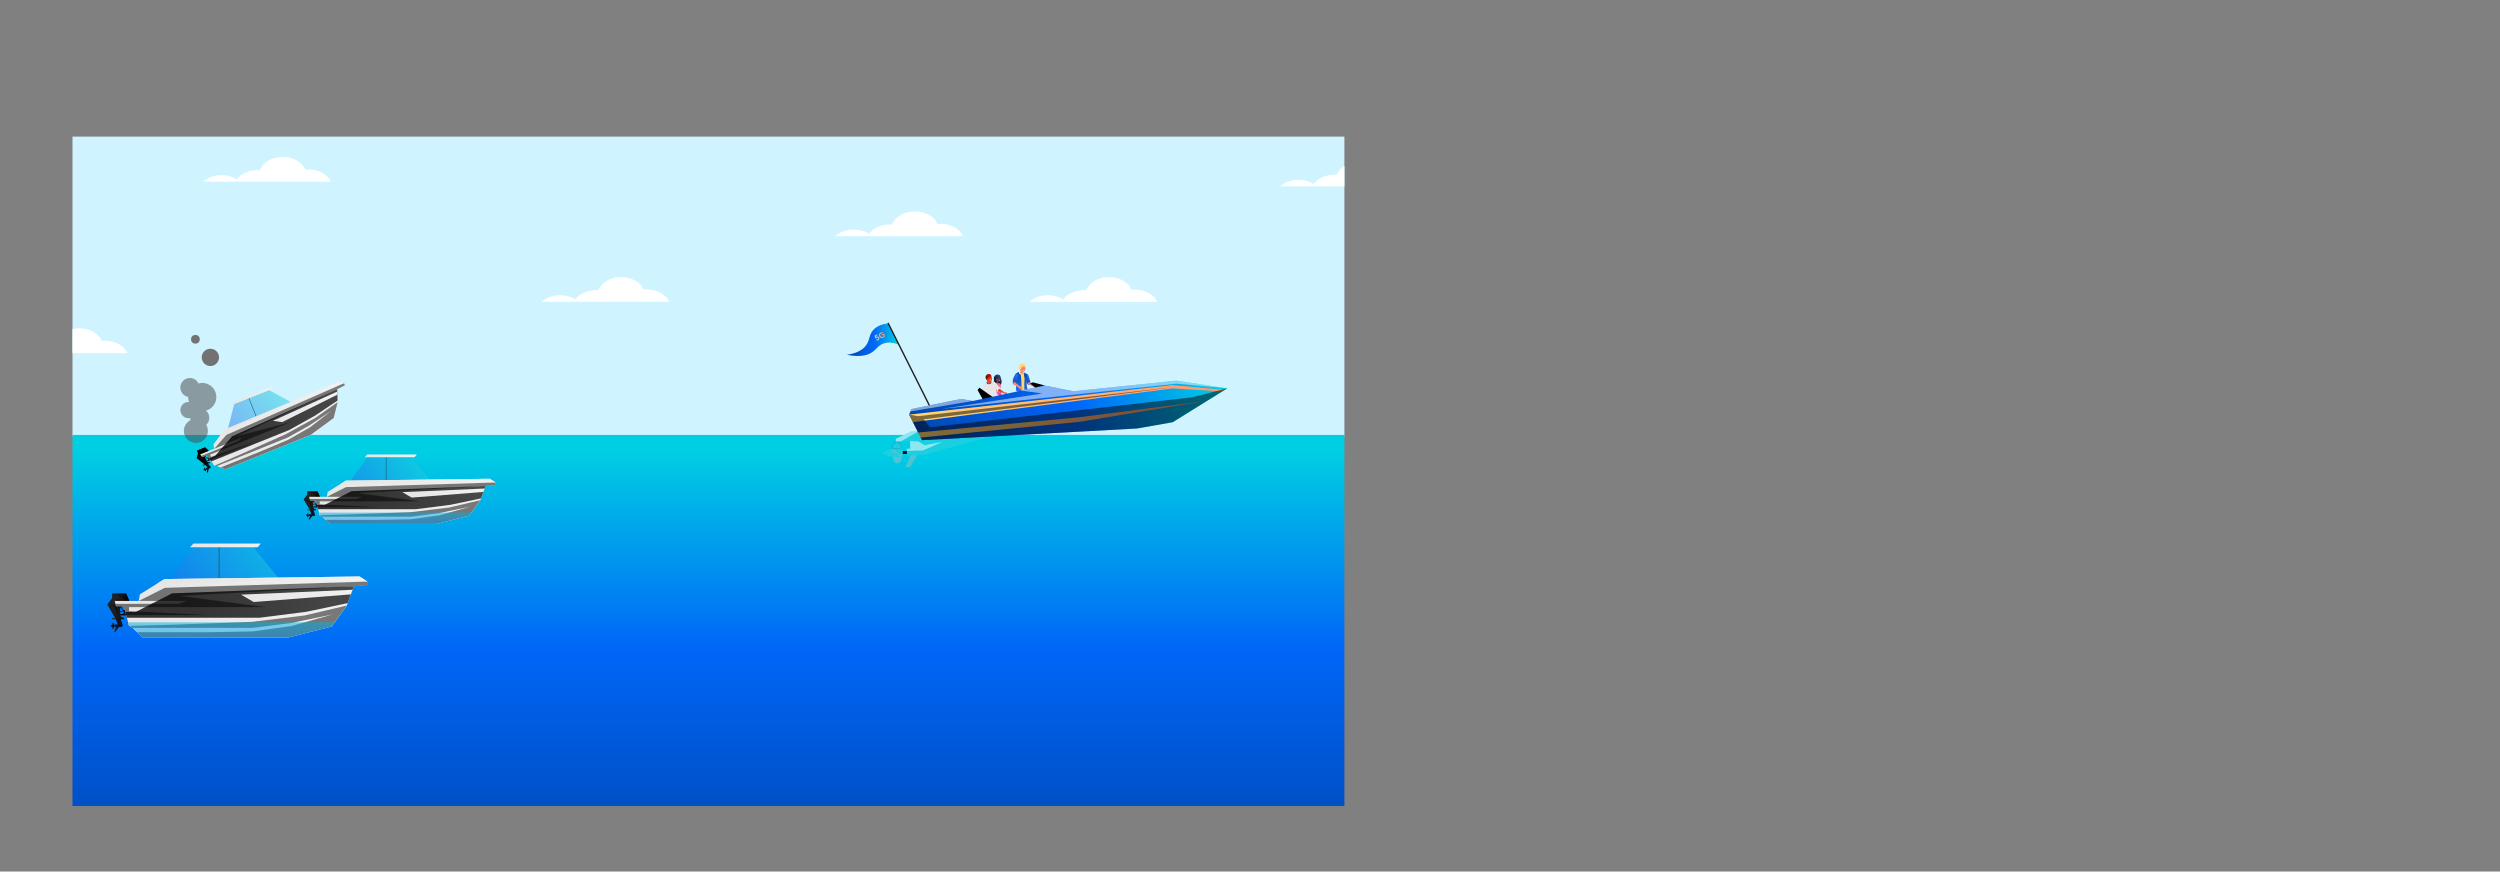<svg xmlns="http://www.w3.org/2000/svg" xmlns:xlink="http://www.w3.org/1999/xlink" viewBox="0 0 3545.89 1236.19"><rect x="0" y="0" width="3545.89" height="1236.19" fill="#808080" stroke="none"/><defs><style>.cls-1,.cls-83{fill:none;}.cls-2,.cls-4,.cls-5{isolation:isolate;}.cls-3{clip-path:url(#clip-path);}.cls-4{fill:#cff4ff;}.cls-5{fill:url(#New_Gradient_Swatch_copy_2);}.cls-6,.cls-87{fill:#fff;}.cls-7{fill:url(#linear-gradient);}.cls-8{fill:#65d0a7;}.cls-9{fill:url(#linear-gradient-2);}.cls-10{fill:#bc43d3;}.cls-11{fill:#ff638d;}.cls-12{fill:url(#linear-gradient-3);}.cls-13{fill:url(#linear-gradient-4);}.cls-14{fill:url(#linear-gradient-5);}.cls-15{fill:url(#linear-gradient-6);}.cls-16{fill:url(#linear-gradient-7);}.cls-17{fill:url(#linear-gradient-8);}.cls-18{fill:url(#linear-gradient-9);}.cls-19{fill:#f9f6f2;}.cls-20{fill:url(#linear-gradient-10);}.cls-21{fill:url(#linear-gradient-11);}.cls-22{fill:url(#linear-gradient-12);}.cls-23{fill:#f2f2f2;}.cls-24{fill:url(#linear-gradient-13);}.cls-25{fill:url(#linear-gradient-14);}.cls-26{fill:#e6e6e6;}.cls-27{fill:#231f20;}.cls-28{fill:#4d4d4d;}.cls-29{fill:url(#linear-gradient-15);}.cls-30{fill:url(#linear-gradient-16);}.cls-31{fill:url(#linear-gradient-17);}.cls-32{fill:#40291b;}.cls-33{fill:url(#linear-gradient-18);}.cls-34{fill:url(#linear-gradient-19);}.cls-35{fill:url(#linear-gradient-20);}.cls-36{fill:url(#linear-gradient-21);}.cls-37{fill:url(#linear-gradient-22);}.cls-38{fill:url(#linear-gradient-23);}.cls-39{fill:url(#linear-gradient-24);}.cls-40{fill:url(#linear-gradient-25);}.cls-41{fill:url(#linear-gradient-26);}.cls-42{fill:url(#linear-gradient-27);}.cls-43{fill:url(#linear-gradient-28);}.cls-44{fill:url(#linear-gradient-29);}.cls-45{fill:url(#linear-gradient-30);}.cls-46{fill:url(#linear-gradient-31);}.cls-47{fill:url(#linear-gradient-32);}.cls-48{fill:url(#linear-gradient-33);}.cls-49{fill:url(#linear-gradient-34);}.cls-50{fill:url(#linear-gradient-35);}.cls-51{fill:url(#linear-gradient-36);}.cls-52{fill:url(#linear-gradient-37);}.cls-53{fill:#1a1a1a;}.cls-54{fill:#1bcfe1;}.cls-55{fill:#ffd871;}.cls-56{fill:url(#linear-gradient-38);}.cls-57{fill:url(#linear-gradient-39);}.cls-58{fill:url(#linear-gradient-40);}.cls-59{fill:url(#linear-gradient-41);}.cls-60{fill:url(#linear-gradient-42);}.cls-61{fill:#283259;}.cls-62{fill:#f5f1e8;}.cls-63{fill:url(#linear-gradient-43);}.cls-64{fill:url(#linear-gradient-44);}.cls-65{fill:url(#linear-gradient-45);}.cls-66{fill:url(#linear-gradient-46);}.cls-67{fill:url(#linear-gradient-47);}.cls-68{fill:url(#linear-gradient-48);}.cls-69{fill:url(#linear-gradient-49);}.cls-70{fill:url(#linear-gradient-50);}.cls-71{fill:url(#linear-gradient-51);}.cls-72{fill:url(#linear-gradient-52);}.cls-73{fill:url(#linear-gradient-53);}.cls-74{fill:url(#linear-gradient-54);}.cls-75{fill:url(#linear-gradient-55);}.cls-76{fill:url(#linear-gradient-56);}.cls-77{fill:url(#linear-gradient-57);}.cls-78{fill:url(#linear-gradient-58);}.cls-79{fill:url(#linear-gradient-59);}.cls-80{fill:url(#linear-gradient-60);}.cls-81{fill:url(#linear-gradient-61);}.cls-82{fill:url(#New_Gradient_Swatch_copy_2-2);}.cls-83{stroke:#231f20;stroke-linecap:round;stroke-miterlimit:10;stroke-width:2px;}.cls-84{fill:#50c3d5;}.cls-85{fill:#111024;}.cls-86{fill:#2b2551;}.cls-109,.cls-111,.cls-125,.cls-128,.cls-87,.cls-91,.cls-94{opacity:0.5;}.cls-102,.cls-87,.cls-91{mix-blend-mode:overlay;}.cls-88{fill:url(#New_Gradient_Swatch_copy_2-3);}.cls-89{fill:url(#New_Gradient_Swatch);}.cls-90{fill:url(#New_Gradient_Swatch-2);}.cls-92{fill:url(#New_Gradient_Swatch-3);}.cls-93{fill:url(#New_Gradient_Swatch-4);}.cls-94{fill:url(#New_Gradient_Swatch_copy_3);}.cls-95{fill:url(#linear-gradient-62);}.cls-96{fill:url(#linear-gradient-63);}.cls-97{fill:url(#linear-gradient-65);}.cls-98{fill:url(#linear-gradient-66);}.cls-99{fill:url(#linear-gradient-67);}.cls-100{fill:url(#linear-gradient-68);}.cls-101{fill:url(#linear-gradient-69);}.cls-102{opacity:0.3;}.cls-103{fill:url(#linear-gradient-70);}.cls-104{fill:url(#linear-gradient-71);}.cls-105{fill:url(#New_Gradient_Swatch_copy_8);}.cls-106{fill:url(#linear-gradient-72);}.cls-107{fill:url(#linear-gradient-73);}.cls-108{clip-path:url(#clip-path-2);}.cls-109{fill:url(#New_Gradient_Swatch_copy_2-4);}.cls-110{fill:url(#linear-gradient-74);}.cls-111{fill:url(#New_Gradient_Swatch_copy_3-2);}.cls-112{fill:url(#linear-gradient-75);}.cls-113{fill:url(#linear-gradient-76);}.cls-114{fill:url(#linear-gradient-78);}.cls-115{fill:url(#linear-gradient-79);}.cls-116{fill:url(#linear-gradient-80);}.cls-117{fill:url(#linear-gradient-81);}.cls-118{fill:url(#linear-gradient-82);}.cls-119{fill:url(#linear-gradient-83);}.cls-120{fill:url(#linear-gradient-84);}.cls-121{fill:url(#New_Gradient_Swatch_copy_8-2);}.cls-122{fill:url(#linear-gradient-85);}.cls-123{fill:url(#linear-gradient-86);}.cls-124{clip-path:url(#clip-path-3);}.cls-125{fill:url(#New_Gradient_Swatch_copy_2-5);}.cls-126{fill:url(#linear-gradient-87);}.cls-127{fill:#727272;mix-blend-mode:screen;}.cls-128{fill:url(#New_Gradient_Swatch_copy_3-3);}.cls-129{fill:url(#linear-gradient-88);}.cls-130{fill:url(#linear-gradient-89);}.cls-131{fill:url(#linear-gradient-91);}.cls-132{fill:url(#linear-gradient-92);}.cls-133{fill:url(#linear-gradient-93);}.cls-134{fill:url(#linear-gradient-94);}.cls-135{fill:url(#linear-gradient-95);}.cls-136{fill:url(#linear-gradient-96);}.cls-137{fill:url(#linear-gradient-97);}.cls-138{fill:url(#New_Gradient_Swatch_copy_8-3);}.cls-139{fill:url(#linear-gradient-98);}.cls-140{fill:url(#linear-gradient-99);}.cls-141{fill:url(#linear-gradient-100);}.cls-142{fill:#494949;opacity:0.52;}</style><clipPath id="clip-path" transform="translate(102.82 193.72)"><rect class="cls-1" width="1804.01" height="949.44"/></clipPath><linearGradient id="New_Gradient_Swatch_copy_2" x1="1671.94" y1="2666.47" x2="1671.94" y2="2062.57" gradientTransform="translate(102.82 -1430.28)" gradientUnits="userSpaceOnUse"><stop offset="0" stop-color="#0047b1"/><stop offset="0.52" stop-color="#0066f8"/><stop offset="0.99" stop-color="#00cfe3"/></linearGradient><linearGradient id="linear-gradient" x1="1324.83" y1="394.9" x2="1327.7" y2="394.9" gradientUnits="userSpaceOnUse"><stop offset="0" stop-color="#811708"/><stop offset="1" stop-color="#9e3824"/></linearGradient><linearGradient id="linear-gradient-2" x1="15341.22" y1="-729.91" x2="15343.74" y2="-735.88" gradientTransform="translate(8728.14 -13085.63) rotate(121.57)" xlink:href="#linear-gradient"/><linearGradient id="linear-gradient-3" x1="1311.39" y1="350.99" x2="1320.13" y2="336.92" gradientUnits="userSpaceOnUse"><stop offset="0"/><stop offset="1" stop-color="#256cee"/></linearGradient><linearGradient id="linear-gradient-4" x1="1311.35" y1="346.27" x2="1310.65" y2="348.44" xlink:href="#linear-gradient"/><linearGradient id="linear-gradient-5" x1="1312.57" y1="338.46" x2="1312.18" y2="346.07" xlink:href="#linear-gradient"/><linearGradient id="linear-gradient-6" x1="1318.41" y1="375" x2="1304.06" y2="348.93" gradientUnits="userSpaceOnUse"><stop offset="0" stop-color="#ff638d"/><stop offset="1" stop-color="#bc43d3"/></linearGradient><linearGradient id="linear-gradient-7" x1="4688.91" y1="3680.22" x2="4704.29" y2="3696.71" gradientTransform="translate(-92.01 -5441) rotate(38.24)" xlink:href="#linear-gradient-6"/><linearGradient id="linear-gradient-8" x1="1306.7" y1="348.07" x2="1315.44" y2="334" xlink:href="#linear-gradient-3"/><linearGradient id="linear-gradient-9" x1="4688.67" y1="3680.45" x2="4704.04" y2="3696.94" gradientTransform="translate(-92.01 -5441) rotate(38.24)" xlink:href="#linear-gradient-6"/><linearGradient id="linear-gradient-10" x1="15342.06" y1="-729.46" x2="15344.59" y2="-735.43" gradientTransform="translate(8728.14 -13085.63) rotate(121.57)" xlink:href="#linear-gradient"/><linearGradient id="linear-gradient-11" x1="15341.36" y1="-729.71" x2="15343.89" y2="-735.68" gradientTransform="translate(8728.14 -13085.63) rotate(121.57)" xlink:href="#linear-gradient"/><linearGradient id="linear-gradient-12" x1="1315.51" y1="338.6" x2="1315.12" y2="346.1" xlink:href="#linear-gradient"/><linearGradient id="linear-gradient-13" x1="820.13" y1="-861.07" x2="820.54" y2="-876.56" gradientTransform="matrix(0.98, -0.19, 0.19, 0.98, 777.05, 1609.86)" gradientUnits="userSpaceOnUse"><stop offset="0" stop-color="#ff8864"/><stop offset="1" stop-color="#cf0900"/></linearGradient><linearGradient id="linear-gradient-14" x1="2482.62" y1="1077.96" x2="2480.57" y2="1068.62" gradientTransform="translate(-936.49 -742.81) rotate(6.36)" xlink:href="#linear-gradient-13"/><linearGradient id="linear-gradient-15" x1="14263.29" y1="170.9" x2="14254.57" y2="191.76" gradientTransform="translate(2416.08 -13855.87) rotate(93.69)" xlink:href="#linear-gradient-13"/><linearGradient id="linear-gradient-16" x1="815.54" y1="-927.14" x2="816.85" y2="-935.51" gradientTransform="matrix(0.98, -0.19, 0.19, 0.98, 674.24, 1416.14)" xlink:href="#linear-gradient-13"/><linearGradient id="linear-gradient-17" x1="-1104.82" y1="-930.63" x2="-1106.65" y2="-942.56" gradientTransform="matrix(0.98, -0.19, 0.19, 0.98, 2563.1, 1052.86)" xlink:href="#linear-gradient-13"/><linearGradient id="linear-gradient-18" x1="-1110.3" y1="-933.31" x2="-1103.52" y2="-943.03" gradientTransform="matrix(0.98, -0.19, 0.19, 0.98, 2563.1, 1052.86)" gradientUnits="userSpaceOnUse"><stop offset="0"/><stop offset="1" stop-color="#cf0900"/></linearGradient><linearGradient id="linear-gradient-19" x1="14262.04" y1="170.38" x2="14253.32" y2="191.24" gradientTransform="translate(2416.08 -13855.87) rotate(93.69)" xlink:href="#linear-gradient-13"/><linearGradient id="linear-gradient-20" x1="14264.82" y1="171.54" x2="14256.1" y2="192.4" gradientTransform="translate(2416.08 -13855.87) rotate(93.69)" xlink:href="#linear-gradient-13"/><linearGradient id="linear-gradient-21" x1="14262.71" y1="170.66" x2="14253.98" y2="191.51" gradientTransform="translate(2416.08 -13855.87) rotate(93.69)" xlink:href="#linear-gradient-13"/><linearGradient id="linear-gradient-22" x1="14263.48" y1="170.98" x2="14254.75" y2="191.84" gradientTransform="translate(2416.08 -13855.87) rotate(93.69)" xlink:href="#linear-gradient-13"/><linearGradient id="linear-gradient-23" x1="14264.1" y1="171.24" x2="14255.38" y2="192.1" gradientTransform="translate(2416.08 -13855.87) rotate(93.69)" xlink:href="#linear-gradient-13"/><linearGradient id="linear-gradient-24" x1="14263.5" y1="170.99" x2="14254.77" y2="191.85" gradientTransform="translate(2416.08 -13855.87) rotate(93.69)" xlink:href="#linear-gradient-13"/><linearGradient id="linear-gradient-25" x1="14263.45" y1="170.97" x2="14254.72" y2="191.82" gradientTransform="translate(2518.9 -13662.15) rotate(93.69)" xlink:href="#linear-gradient-13"/><linearGradient id="linear-gradient-26" x1="16377.72" y1="-4195.26" x2="16368.99" y2="-4174.41" gradientTransform="translate(7821.84 -15219.15) rotate(127.05)" xlink:href="#linear-gradient-13"/><linearGradient id="linear-gradient-27" x1="16376.47" y1="-4195.79" x2="16367.75" y2="-4174.93" gradientTransform="translate(7821.84 -15219.15) rotate(127.05)" xlink:href="#linear-gradient-13"/><linearGradient id="linear-gradient-28" x1="16379.25" y1="-4194.62" x2="16370.52" y2="-4173.77" gradientTransform="translate(7821.84 -15219.15) rotate(127.05)" xlink:href="#linear-gradient-13"/><linearGradient id="linear-gradient-29" x1="16377.13" y1="-4195.51" x2="16368.41" y2="-4174.65" gradientTransform="translate(7821.84 -15219.15) rotate(127.05)" xlink:href="#linear-gradient-13"/><linearGradient id="linear-gradient-30" x1="16377.91" y1="-4195.19" x2="16369.18" y2="-4174.33" gradientTransform="translate(7821.84 -15219.15) rotate(127.05)" xlink:href="#linear-gradient-13"/><linearGradient id="linear-gradient-31" x1="16378.53" y1="-4194.93" x2="16369.8" y2="-4174.07" gradientTransform="translate(7821.84 -15219.15) rotate(127.05)" xlink:href="#linear-gradient-13"/><linearGradient id="linear-gradient-32" x1="16377.93" y1="-4195.18" x2="16369.2" y2="-4174.32" gradientTransform="translate(7821.84 -15219.15) rotate(127.05)" xlink:href="#linear-gradient-13"/><linearGradient id="linear-gradient-33" x1="16377.88" y1="-4195.2" x2="16369.15" y2="-4174.34" gradientTransform="translate(7924.65 -15025.43) rotate(127.05)" xlink:href="#linear-gradient-13"/><linearGradient id="linear-gradient-34" x1="-1108.09" y1="-930.13" x2="-1109.92" y2="-942.05" gradientTransform="matrix(0.98, -0.19, 0.19, 0.98, 2665.91, 1246.58)" xlink:href="#linear-gradient-13"/><linearGradient id="linear-gradient-35" x1="-1106.78" y1="-935.46" x2="-1102.6" y2="-935.27" gradientTransform="matrix(0.98, -0.19, 0.19, 0.98, 2563.1, 1052.86)" xlink:href="#linear-gradient-13"/><linearGradient id="linear-gradient-36" x1="1453.05" y1="596.49" x2="1453.45" y2="581.51" gradientUnits="userSpaceOnUse"><stop offset="0" stop-color="#f59073"/><stop offset="1" stop-color="#ef638b"/></linearGradient><linearGradient id="linear-gradient-37" x1="3363.91" y1="2127.94" x2="3361.93" y2="2118.9" gradientTransform="translate(-1135.55 -2440.23) rotate(17.25)" xlink:href="#linear-gradient-36"/><linearGradient id="linear-gradient-38" x1="2568.14" y1="354.36" x2="2568.64" y2="337.22" gradientTransform="matrix(-1, 0, 0, 1, 3923.09, 0)" gradientUnits="userSpaceOnUse"><stop offset="0.01" stop-color="#0b4baa"/><stop offset="1" stop-color="#246cec"/></linearGradient><linearGradient id="linear-gradient-39" x1="13519.95" y1="1116.48" x2="13506.98" y2="1142.37" gradientTransform="translate(2034.99 -13193.14) rotate(88.08)" xlink:href="#linear-gradient-36"/><linearGradient id="linear-gradient-40" x1="2571.6" y1="335.04" x2="2570.21" y2="359.44" xlink:href="#linear-gradient-38"/><linearGradient id="linear-gradient-41" x1="2582.52" y1="335.67" x2="2581.12" y2="360.28" xlink:href="#linear-gradient-38"/><linearGradient id="linear-gradient-42" x1="2585.06" y1="354.85" x2="2585.56" y2="337.72" xlink:href="#linear-gradient-38"/><linearGradient id="linear-gradient-43" x1="1484.66" y1="1042.45" x2="1519.13" y2="1042.45" gradientTransform="matrix(-0.75, -0.67, -0.67, 0.75, 3151.4, 571.96)" xlink:href="#linear-gradient-36"/><linearGradient id="linear-gradient-44" x1="3454.94" y1="248.79" x2="3454.39" y2="241.88" gradientTransform="matrix(-0.99, 0.13, 0.13, 0.99, 4739.19, -362.15)" xlink:href="#linear-gradient-36"/><linearGradient id="linear-gradient-45" x1="-3433.45" y1="245.44" x2="-3428.82" y2="225.25" gradientTransform="translate(4719.34 -359.52) rotate(-7.53)" xlink:href="#linear-gradient-36"/><linearGradient id="linear-gradient-46" x1="3451.58" y1="241.46" x2="3450.5" y2="241.99" gradientTransform="matrix(-0.99, 0.13, 0.13, 0.99, 4739.19, -362.15)" xlink:href="#linear-gradient-36"/><linearGradient id="linear-gradient-47" x1="-3436.69" y1="244.65" x2="-3432.06" y2="224.46" gradientTransform="translate(4822.16 -165.8) rotate(-7.53)" xlink:href="#linear-gradient-36"/><linearGradient id="linear-gradient-48" x1="1484.66" y1="1039.98" x2="1519.13" y2="1039.98" gradientTransform="matrix(-0.75, -0.67, -0.67, 0.75, 3151.4, 571.96)" xlink:href="#linear-gradient-36"/><linearGradient id="linear-gradient-49" x1="1484.66" y1="1042.64" x2="1519.13" y2="1042.64" gradientTransform="matrix(-0.75, -0.67, -0.67, 0.75, 3151.4, 571.96)" xlink:href="#linear-gradient-36"/><linearGradient id="linear-gradient-50" x1="1484.66" y1="1040.15" x2="1519.13" y2="1040.15" gradientTransform="matrix(-0.75, -0.67, -0.67, 0.75, 3151.4, 571.96)" xlink:href="#linear-gradient-36"/><linearGradient id="linear-gradient-51" x1="1484.66" y1="1040.94" x2="1519.13" y2="1040.94" gradientTransform="matrix(-0.75, -0.67, -0.67, 0.75, 3151.4, 571.96)" xlink:href="#linear-gradient-36"/><linearGradient id="linear-gradient-52" x1="1484.66" y1="1041.76" x2="1519.13" y2="1041.76" gradientTransform="matrix(-0.75, -0.67, -0.67, 0.75, 3151.4, 571.96)" xlink:href="#linear-gradient-36"/><linearGradient id="linear-gradient-53" x1="1484.66" y1="1041.55" x2="1519.13" y2="1041.55" gradientTransform="matrix(-0.75, -0.67, -0.67, 0.75, 3151.4, 571.96)" xlink:href="#linear-gradient-36"/><linearGradient id="linear-gradient-54" x1="1484.66" y1="1041.59" x2="1519.13" y2="1041.59" gradientTransform="matrix(-0.75, -0.67, -0.67, 0.75, 3254.22, 765.68)" xlink:href="#linear-gradient-36"/><linearGradient id="linear-gradient-55" x1="13519.3" y1="1116.15" x2="13506.33" y2="1142.04" gradientTransform="translate(2034.99 -13193.14) rotate(88.08)" xlink:href="#linear-gradient-36"/><linearGradient id="linear-gradient-56" x1="13521.96" y1="1117.49" x2="13508.99" y2="1143.37" gradientTransform="translate(2034.99 -13193.14) rotate(88.08)" xlink:href="#linear-gradient-36"/><linearGradient id="linear-gradient-57" x1="13520.09" y1="1116.55" x2="13507.12" y2="1142.44" gradientTransform="translate(2034.99 -13193.14) rotate(88.08)" xlink:href="#linear-gradient-36"/><linearGradient id="linear-gradient-58" x1="13520.81" y1="1116.91" x2="13507.84" y2="1142.8" gradientTransform="translate(2034.99 -13193.14) rotate(88.08)" xlink:href="#linear-gradient-36"/><linearGradient id="linear-gradient-59" x1="13521.34" y1="1117.17" x2="13508.37" y2="1143.06" gradientTransform="translate(2034.99 -13193.14) rotate(88.08)" xlink:href="#linear-gradient-36"/><linearGradient id="linear-gradient-60" x1="13520.62" y1="1116.81" x2="13507.65" y2="1142.7" gradientTransform="translate(2034.99 -13193.14) rotate(88.08)" xlink:href="#linear-gradient-36"/><linearGradient id="linear-gradient-61" x1="13520.56" y1="1116.78" x2="13507.59" y2="1142.67" gradientTransform="translate(2137.81 -12999.41) rotate(88.08)" xlink:href="#linear-gradient-36"/><linearGradient id="New_Gradient_Swatch_copy_2-2" x1="1003.3" y1="75.81" x2="1077.66" y2="75.81" gradientTransform="translate(92.49 244.67) rotate(-1.78)" xlink:href="#New_Gradient_Swatch_copy_2"/><linearGradient id="New_Gradient_Swatch_copy_2-3" x1="1088.95" y1="183.83" x2="1541.21" y2="183.83" gradientTransform="translate(195.31 438.4) rotate(-1.78)" xlink:href="#New_Gradient_Swatch_copy_2"/><linearGradient id="New_Gradient_Swatch" x1="1088.95" y1="173.89" x2="1537.69" y2="173.89" gradientTransform="translate(195.31 438.4) rotate(-1.78)" gradientUnits="userSpaceOnUse"><stop offset="0" stop-color="#ffd871"/><stop offset="1" stop-color="#ff9271"/></linearGradient><linearGradient id="New_Gradient_Swatch-2" x1="1100.96" y1="196.82" x2="1512.43" y2="196.82" xlink:href="#New_Gradient_Swatch"/><linearGradient id="New_Gradient_Swatch-3" x1="-987.1" y1="-8649.31" x2="-976.68" y2="-8643.45" gradientTransform="translate(9316.46 3271.5) rotate(-63.44)" xlink:href="#New_Gradient_Swatch"/><linearGradient id="New_Gradient_Swatch-4" x1="-986.75" y1="-8647.85" x2="-975.39" y2="-8641.46" gradientTransform="translate(9316.46 3271.5) rotate(-63.44)" xlink:href="#New_Gradient_Swatch"/><linearGradient id="New_Gradient_Swatch_copy_3" x1="282.38" y1="596" x2="123.9" y2="641.96" gradientUnits="userSpaceOnUse"><stop offset="0.01" stop-color="#20cddf"/><stop offset="1" stop-color="#246cec"/></linearGradient><linearGradient id="linear-gradient-62" x1="15536.27" y1="698.59" x2="15543.49" y2="698.59" gradientTransform="matrix(-1, 0, 0, 1, 15704.97, 193.72)" gradientUnits="userSpaceOnUse"><stop offset="0"/><stop offset="1" stop-color="#333"/></linearGradient><linearGradient id="linear-gradient-63" x1="15543.67" y1="690.99" x2="15545.99" y2="690.99" xlink:href="#linear-gradient-62"/><linearGradient id="linear-gradient-65" x1="15543.35" y1="694.04" x2="15548.83" y2="694.04" xlink:href="#linear-gradient-62"/><linearGradient id="linear-gradient-66" x1="15543.67" y1="697.09" x2="15545.99" y2="697.09" xlink:href="#linear-gradient-62"/><linearGradient id="linear-gradient-67" x1="15543.48" y1="694.04" x2="15546.09" y2="694.04" xlink:href="#linear-gradient-62"/><linearGradient id="linear-gradient-68" x1="15521.88" y1="666.36" x2="15552.81" y2="666.36" xlink:href="#linear-gradient-62"/><linearGradient id="linear-gradient-69" x1="15521.88" y1="658.58" x2="15545.73" y2="658.58" gradientTransform="matrix(-1, 0, 0, 1, 15602.15, 0)" xlink:href="#linear-gradient-62"/><linearGradient id="linear-gradient-70" x1="15183.92" y1="667.4" x2="15542.31" y2="667.4" gradientTransform="matrix(-1, 0, 0, 1, 15704.97, 193.72)" gradientUnits="userSpaceOnUse"><stop offset="0" stop-color="#f1f1f1"/><stop offset="1" stop-color="#e5e5e5"/></linearGradient><linearGradient id="linear-gradient-71" x1="15213.05" y1="687.85" x2="15523.33" y2="687.85" xlink:href="#linear-gradient-70"/><linearGradient id="New_Gradient_Swatch_copy_8" x1="15155.21" y1="638.28" x2="15436.66" y2="669.29" gradientTransform="matrix(-1, 0, 0, 1, 15704.97, 193.72)" gradientUnits="userSpaceOnUse"><stop offset="0" stop-color="#4d4d4d"/><stop offset="1" stop-color="#333"/></linearGradient><linearGradient id="linear-gradient-72" x1="15204.94" y1="651.46" x2="15363.11" y2="651.46" xlink:href="#linear-gradient-70"/><linearGradient id="linear-gradient-73" x1="15183.92" y1="629.02" x2="15482.16" y2="629.02" xlink:href="#linear-gradient-70"/><clipPath id="clip-path-2" transform="translate(102.82 193.72)"><polygon class="cls-1" points="328.38 677.53 247.83 685.97 78.82 688.98 80.18 694.06 85.4 696.81 99.71 710.63 305.16 710.63 367.67 694.75 389.1 665.06 328.38 677.53"/></clipPath><linearGradient id="New_Gradient_Swatch_copy_2-4" x1="334.97" y1="832.72" x2="334.97" y2="664.46" gradientTransform="matrix(1, 0, 0, 1, 0, 0)" xlink:href="#New_Gradient_Swatch_copy_2"/><linearGradient id="linear-gradient-74" x1="267.16" y1="579.84" x2="166.69" y2="579.84" gradientTransform="matrix(1, 0, 0, 1, 0, 0)" xlink:href="#linear-gradient-70"/><linearGradient id="New_Gradient_Swatch_copy_3-2" x1="499.77" y1="464.71" x2="382.86" y2="498.62" xlink:href="#New_Gradient_Swatch_copy_3"/><linearGradient id="linear-gradient-75" x1="15262.09" y1="540.39" x2="15267.42" y2="540.39" xlink:href="#linear-gradient-62"/><linearGradient id="linear-gradient-76" x1="15267.55" y1="534.78" x2="15269.27" y2="534.78" xlink:href="#linear-gradient-62"/><linearGradient id="linear-gradient-78" x1="15267.32" y1="537.04" x2="15271.36" y2="537.04" xlink:href="#linear-gradient-62"/><linearGradient id="linear-gradient-79" x1="15267.55" y1="539.29" x2="15269.27" y2="539.29" xlink:href="#linear-gradient-62"/><linearGradient id="linear-gradient-80" x1="15267.42" y1="537.04" x2="15269.34" y2="537.04" xlink:href="#linear-gradient-62"/><linearGradient id="linear-gradient-81" x1="15251.48" y1="516.62" x2="15274.3" y2="516.62" xlink:href="#linear-gradient-62"/><linearGradient id="linear-gradient-82" x1="15251.48" y1="510.88" x2="15269.07" y2="510.88" gradientTransform="matrix(-1, 0, 0, 1, 15602.15, 0)" xlink:href="#linear-gradient-62"/><linearGradient id="linear-gradient-83" x1="15002.16" y1="517.38" x2="15266.55" y2="517.38" xlink:href="#linear-gradient-70"/><linearGradient id="linear-gradient-84" x1="15023.65" y1="532.47" x2="15252.55" y2="532.47" xlink:href="#linear-gradient-70"/><linearGradient id="New_Gradient_Swatch_copy_8-2" x1="14980.98" y1="495.9" x2="15188.61" y2="518.78" xlink:href="#New_Gradient_Swatch_copy_8"/><linearGradient id="linear-gradient-85" x1="15017.67" y1="505.62" x2="15134.35" y2="505.62" xlink:href="#linear-gradient-70"/><linearGradient id="linear-gradient-86" x1="15002.16" y1="489.07" x2="15222.18" y2="489.07" xlink:href="#linear-gradient-70"/><clipPath id="clip-path-3" transform="translate(102.82 193.72)"><polygon class="cls-1" points="533.71 524.85 474.28 531.08 349.61 533.3 350.61 537.05 354.46 539.08 365.01 549.27 516.58 549.27 562.69 537.56 578.5 515.66 533.71 524.85"/></clipPath><linearGradient id="New_Gradient_Swatch_copy_2-5" x1="538.57" y1="639.34" x2="538.57" y2="515.21" gradientTransform="matrix(1, 0, 0, 1, 0, 0)" xlink:href="#New_Gradient_Swatch_copy_2"/><linearGradient id="linear-gradient-87" x1="488.54" y1="452.79" x2="414.43" y2="452.79" gradientTransform="matrix(1, 0, 0, 1, 0, 0)" xlink:href="#linear-gradient-70"/><linearGradient id="New_Gradient_Swatch_copy_3-3" x1="1373.9" y1="332.25" x2="1273.52" y2="361.36" gradientTransform="matrix(0.93, -0.37, 0.37, 0.93, -1101.55, 566.2)" xlink:href="#New_Gradient_Swatch_copy_3"/><linearGradient id="linear-gradient-88" x1="14365.39" y1="397.23" x2="14369.96" y2="397.23" gradientTransform="matrix(-0.93, 0.37, 0.37, 0.93, 13474.6, -5066.71)" xlink:href="#linear-gradient-62"/><linearGradient id="linear-gradient-89" x1="14370.08" y1="392.42" x2="14371.55" y2="392.42" gradientTransform="matrix(-0.93, 0.37, 0.37, 0.93, 13474.6, -5066.71)" xlink:href="#linear-gradient-62"/><linearGradient id="linear-gradient-91" x1="14369.87" y1="394.35" x2="14373.35" y2="394.35" gradientTransform="matrix(-0.93, 0.37, 0.37, 0.93, 13474.6, -5066.71)" xlink:href="#linear-gradient-62"/><linearGradient id="linear-gradient-92" x1="14370.08" y1="396.28" x2="14371.55" y2="396.28" gradientTransform="matrix(-0.93, 0.37, 0.37, 0.93, 13474.6, -5066.71)" xlink:href="#linear-gradient-62"/><linearGradient id="linear-gradient-93" x1="14369.96" y1="394.35" x2="14371.61" y2="394.35" gradientTransform="matrix(-0.93, 0.37, 0.37, 0.93, 13474.6, -5066.71)" xlink:href="#linear-gradient-62"/><linearGradient id="linear-gradient-94" x1="14356.28" y1="376.82" x2="14375.87" y2="376.82" gradientTransform="matrix(-0.93, 0.37, 0.37, 0.93, 13474.6, -5066.71)" xlink:href="#linear-gradient-62"/><linearGradient id="linear-gradient-95" x1="14356.28" y1="371.89" x2="14371.38" y2="371.89" gradientTransform="matrix(-0.93, 0.37, 0.37, 0.93, 13371.79, -5260.43)" xlink:href="#linear-gradient-62"/><linearGradient id="linear-gradient-96" x1="14142.19" y1="377.47" x2="14369.21" y2="377.47" gradientTransform="matrix(-0.93, 0.37, 0.37, 0.93, 13474.6, -5066.71)" xlink:href="#linear-gradient-70"/><linearGradient id="linear-gradient-97" x1="14160.64" y1="390.43" x2="14357.19" y2="390.43" gradientTransform="matrix(-0.93, 0.37, 0.37, 0.93, 13474.6, -5066.71)" xlink:href="#linear-gradient-70"/><linearGradient id="New_Gradient_Swatch_copy_8-3" x1="14124.01" y1="359.03" x2="14302.29" y2="378.67" gradientTransform="matrix(-0.93, 0.37, 0.37, 0.93, 13474.6, -5066.71)" xlink:href="#New_Gradient_Swatch_copy_8"/><linearGradient id="linear-gradient-98" x1="14155.5" y1="367.38" x2="14255.7" y2="367.38" gradientTransform="matrix(-0.93, 0.37, 0.37, 0.93, 13474.6, -5066.71)" xlink:href="#linear-gradient-70"/><linearGradient id="linear-gradient-99" x1="14142.19" y1="353.16" x2="14331.11" y2="353.16" gradientTransform="matrix(-0.93, 0.37, 0.37, 0.93, 13474.6, -5066.71)" xlink:href="#linear-gradient-70"/><linearGradient id="linear-gradient-100" x1="1364.26" y1="322.01" x2="1300.62" y2="322.01" gradientTransform="matrix(0.93, -0.37, 0.37, 0.93, -1101.55, 566.2)" xlink:href="#linear-gradient-70"/></defs><g class="cls-2"><g id="Layer_2" data-name="Layer 2"><g id="Layer_1-2" data-name="Layer 1"><g class="cls-3"><rect class="cls-4" x="3.62" width="3542.28" height="619.32"/><rect class="cls-5" x="3.62" y="616.86" width="3542.28" height="619.32"/><path class="cls-6" d="M665.85,234.12c6.18-5.51,15.36-9,25.84-9A40.82,40.82,0,0,1,713.22,231c5.62-7.77,16.86-13.14,29.4-13.14A27.06,27.06,0,0,1,746,218c3.93-10.73,16.85-18.64,32.21-18.64,15.17,0,27.71,7.34,32,17.79,1.68-.14,3.37-.14,4.68-.14,14.79,0,27.15,7.21,31.64,17.37H665.85Z" transform="translate(102.82 193.72)"/><path class="cls-6" d="M1082.4,140.89c6.18-5.51,15.36-9,25.84-9a41,41,0,0,1,21.54,5.93c5.61-7.76,16.85-13.13,29.39-13.13a27.06,27.06,0,0,1,3.37.14c3.94-10.73,16.86-18.64,32.21-18.64,15.17,0,27.71,7.34,32,17.79,1.68-.14,3.37-.14,4.68-.14,14.79,0,27.15,7.2,31.65,17.37H1082.4Z" transform="translate(102.82 193.72)"/><path class="cls-6" d="M1357.78,234.12c6.18-5.51,15.36-9,25.84-9a40.86,40.86,0,0,1,21.54,5.94c5.62-7.77,16.85-13.14,29.4-13.14a27.22,27.22,0,0,1,3.37.14c3.93-10.73,16.85-18.64,32.2-18.64,15.17,0,27.71,7.34,32,17.79,1.69-.14,3.37-.14,4.68-.14,14.79,0,27.15,7.21,31.65,17.37h-180.7Z" transform="translate(102.82 193.72)"/><path class="cls-6" d="M1713.07,70.38c6.18-5.5,15.36-9,25.84-9a41,41,0,0,1,21.54,5.93c5.61-7.77,16.85-13.14,29.39-13.14a27.06,27.06,0,0,1,3.37.14c3.94-10.73,16.86-18.64,32.21-18.64,15.17,0,27.71,7.35,32,17.8,1.68-.14,3.37-.14,4.68-.14,14.79,0,27.15,7.2,31.64,17.37H1713.07Z" transform="translate(102.82 193.72)"/><path class="cls-6" d="M185.78,63.73c6.17-5.51,15.35-9,25.84-9a40.93,40.93,0,0,1,21.53,5.93c5.62-7.77,16.85-13.13,29.4-13.13a27.22,27.22,0,0,1,3.37.14C269.85,36.89,282.77,29,298.12,29c15.17,0,27.72,7.35,32,17.8,1.69-.14,3.37-.14,4.68-.14,14.8,0,27.15,7.2,31.65,17.37H185.78Z" transform="translate(102.82 193.72)"/><path class="cls-6" d="M-102.82,306.78c6.18-5.51,15.36-9,25.84-9a41,41,0,0,1,21.54,5.93c5.61-7.77,16.85-13.14,29.39-13.14a25.27,25.27,0,0,1,3.37.15C-18.74,279.94-5.82,272,9.53,272c15.17,0,27.71,7.35,32,17.8,1.68-.14,3.37-.14,4.68-.14,14.79,0,27.15,7.2,31.64,17.37H-102.82Z" transform="translate(102.82 193.72)"/></g><path class="cls-7" d="M1326.32,397h0a1.43,1.43,0,0,0,1.38-1.43v-1.35a1.42,1.42,0,0,0-1.48-1.42h0a1.44,1.44,0,0,0-1.38,1.44v1.35A1.42,1.42,0,0,0,1326.32,397Z" transform="translate(102.82 193.72)"/><path class="cls-8" d="M1326,376.5s-2.09,2.1-1.47,18.36h3.55l2.66-16.48Z" transform="translate(102.82 193.72)"/><path class="cls-8" d="M1329.89,379.43h-12c-2.12,0-3.86-2-3.86-4.49l-2.38-5.86c0-.71,4-1.62,4.61-1.62l.29.38c.68,1.2.7,3.28,1.93,3.28l7,2c2.56.93,5.26,1.54,5.32,5.23l-2.41,1.24C1328.34,380.33,1330.5,379.43,1329.89,379.43Z" transform="translate(102.82 193.72)"/><path class="cls-9" d="M1314.62,359.34a1.66,1.66,0,0,0-2.29-.52c-.81.49-1.88,1.68-1.26,2.87l6.64,8.37,1.31-.61Z" transform="translate(102.82 193.72)"/><polygon class="cls-10" points="1431.14 589.65 1432.59 590.99 1434.56 592.84 1432.59 593.22 1426.58 592.85 1426.82 591.64 1427.17 589.94 1427.65 589.9 1427.53 589.35 1431.24 588.85 1431.14 589.65"/><path class="cls-11" d="M1323.77,399.13s5,.91,5.64.87a12.66,12.66,0,0,0,2.35-.65l0-.63a12.45,12.45,0,0,1-2.43.49,43.68,43.68,0,0,1-5.64-.71Z" transform="translate(102.82 193.72)"/><path class="cls-12" d="M1314.64,338.51a3.72,3.72,0,0,1,1.86,2.69c.22,2.22,1.15,3.14,1.22,5,.14,3.38-.81,6.19-1,6.24s-4-1.2-4-1.2l-2.15-4.33,2.18-8Z" transform="translate(102.82 193.72)"/><path class="cls-13" d="M1309.72,350.76l.25.08a1.61,1.61,0,0,0,2.09-.76l2-6.17a1.53,1.53,0,0,0-.86-2l-.25-.08a1.58,1.58,0,0,0-2,1L1308.5,349C1308.2,349.84,1309,350.49,1309.72,350.76Z" transform="translate(102.82 193.72)"/><path class="cls-14" d="M1311.85,347.54a4.1,4.1,0,0,1-2.67-2.67l-.49-3.91c-.23-1.83,1-2.74,2.85-2.92v-.19a3.2,3.2,0,0,1,3,1.22,2.92,2.92,0,0,1,.51,2,5,5,0,0,0,.8,3.17,3,3,0,0,1-.22,2.58C1314.69,348.06,1312.73,347.81,1311.85,347.54Z" transform="translate(102.82 193.72)"/><path class="cls-15" d="M1314.81,349.7c-1.55-.13-4.53-1.15-7.74-1-2.09.31-4,2.83-4.28,7.38,0,0,1.27,12.87,1.27,12.87.31,1.59,3.13,1.46,4.72,1.11l6.46,1.7c2.07.52,3.75-.3,3.84-1.19.17-1.64-1.94-2.49-2.07-2.82-1.67-4.3-2.13-9-1.24-16.22l-.06-.25a1,1,0,0,1,.52.29C1317.43,352.82,1316.17,350.27,1314.81,349.7Z" transform="translate(102.82 193.72)"/><path class="cls-16" d="M1316.69,352.14l-.44,6.6-5.83-.12.21-7.34c2.59-.87,5.23-2.12,6,.23A1.67,1.67,0,0,1,1316.69,352.14Z" transform="translate(102.82 193.72)"/><path class="cls-17" d="M1315.28,339.41a5.6,5.6,0,0,1-3.26,3.24c-1.34.42-1.3,2.37-1.14,4.72a1.77,1.77,0,0,1-1.24,1.76,3.74,3.74,0,0,1-2.88,0l-.45-.18a1.81,1.81,0,0,1,.22-2c.67-.62,1.11,0,.46-2.58a5.48,5.48,0,0,1,.59-4.26c.89-1.11,2.79-3.55,6.49-2C1315.87,338.74,1315.28,339.41,1315.28,339.41Z" transform="translate(102.82 193.72)"/><path class="cls-18" d="M1318.52,368.23l-4-.83a4.15,4.15,0,0,1-2.7-1.93l-2.28-3.82,2.18-3.56,4.61-.29,0,3.73.18,1.1Z" transform="translate(102.82 193.72)"/><path class="cls-19" d="M1311.22,345a.46.46,0,0,1-.92,0,.46.46,0,0,1,.92,0Z" transform="translate(102.82 193.72)"/><path class="cls-6" d="M1315.49,345.17a.6.6,0,1,1-1.2,0" transform="translate(102.82 193.72)"/><path class="cls-20" d="M1320.25,372.51a3.15,3.15,0,0,1-1.58-.78,3.31,3.31,0,0,1-1-1.75l1.14-1Z" transform="translate(102.82 193.72)"/><path class="cls-21" d="M1320,370.2l-1.35-1.19-.23.46.91.91.55.18A.24.24,0,0,0,1320,370.2Z" transform="translate(102.82 193.72)"/><path class="cls-22" d="M1314.89,341c0,.09.1.71.1.8a2,2,0,0,0,.08.53c0,.22.21.76,1.27,1.64l-.3.26c-.15.27-.23.35-.28.35a.12.12,0,0,0-.06,0,.15.15,0,0,0-.06.09l-1.47-1.61Z" transform="translate(102.82 193.72)"/><circle cx="1416.99" cy="537.07" r="0.28"/><ellipse class="cls-23" cx="1314.34" cy="410.91" rx="13.16" ry="3.19" transform="matrix(0.98, -0.19, 0.19, 0.98, 48.86, 449.35)"/><path class="cls-11" d="M1302.85,380l8-1.53,2.43-1.43-.84-4.62-1.59-5.28c-.36-1.89-1.07-2.76-2.65-2.45l-8,1.53a3.24,3.24,0,0,0-2.21,4l1.34,6.94A3.24,3.24,0,0,0,1302.85,380Z" transform="translate(102.82 193.72)"/><polygon class="cls-24" points="1416.57 600.23 1420.09 599.73 1419.06 594.56 1415.54 595.05 1416.57 600.23"/><polygon class="cls-25" points="1409.78 602.77 1413.28 602.13 1412.26 596.86 1408.75 597.5 1409.78 602.77"/><polygon class="cls-26" points="1420.31 599.02 1422.08 600.12 1424.49 601.64 1422.52 602.43 1416.22 603.25 1416.22 601.94 1416.25 600.11 1416.73 599.98 1416.5 599.43 1420.25 598.17 1420.31 599.02"/><path class="cls-27" d="M1313.4,409.52s5.38,0,6-.22a12.62,12.62,0,0,0,2.3-1.14l-.17-.65a13.17,13.17,0,0,1-2.43,1,46.46,46.46,0,0,1-6,.39Z" transform="translate(102.82 193.72)"/><path class="cls-11" d="M1298.94,375.1l2.83,12.68c.2.91.92,1.37,1.59,1l3.89-.64c.16-.7.31-1.39.47-2.09l-.53-3.12c.27-1.19.54-2.39.8-3.58-.2-.91-2.88-9-3.55-8.65l-4.64,2.09A2.15,2.15,0,0,0,1298.94,375.1Z" transform="translate(102.82 193.72)"/><path class="cls-11" d="M1305.32,403.91l5.12-.38-3-18.92a1.79,1.79,0,0,0-2-1.5l-4.63.61Z" transform="translate(102.82 193.72)"/><path class="cls-11" d="M1312.4,372.4l2.33,12.77c.17.92-.31,1.62-1.07,1.57l-3.83.92c-.76-.06-1.79-2.1-2-3l-2.15-4.79c-.16-.92-.85-9.41-.09-9.35l5.09.12A2.15,2.15,0,0,1,1312.4,372.4Z" transform="translate(102.82 193.72)"/><path class="cls-11" d="M1312.15,402.69l5.12-.39-3-18.92a1.78,1.78,0,0,0-2-1.49l-4.62.6Z" transform="translate(102.82 193.72)"/><polygon class="cls-23" points="1413.79 601.29 1415.56 602.39 1417.97 603.92 1416 604.7 1409.7 605.52 1409.7 604.22 1409.73 602.38 1410.21 602.25 1409.98 601.7 1413.73 600.44 1413.79 601.29"/><path class="cls-27" d="M1306.88,411.8s5.38-.05,6-.22a13.75,13.75,0,0,0,2.31-1.14l-.18-.65a12.49,12.49,0,0,1-2.43,1,44.7,44.7,0,0,1-6,.39Z" transform="translate(102.82 193.72)"/><path class="cls-26" d="M1307.12,347.57s-5.28-1.2-7.09-1c-2.5.31-5.17,2.56-7.32,4.34l5.12,2.31,8.49-3.35Z" transform="translate(102.82 193.72)"/><path class="cls-26" d="M1308,371.34c-3.5.86-4.4,1-8.77.27a6.08,6.08,0,0,1-4-4.2c-2.46-8.84-4.3-15.25-2.51-16.47l12.86-1.8a31.38,31.38,0,0,1,5.37,14.79c.43,1.56,3.92,3.09,2,5.56C1312.43,370.23,1309.25,371,1308,371.34Z" transform="translate(102.82 193.72)"/><path class="cls-26" d="M1316,361.89l-.17.13c-.88.67-2.79,1-3.5,0l-7.22-11.16a2.15,2.15,0,0,1,.3-3l.17-.13a2.08,2.08,0,0,1,2.91.56l8.8,9.86C1318,359.15,1318.51,361.09,1316,361.89Z" transform="translate(102.82 193.72)"/><path class="cls-28" d="M1297.12,347.86a1.6,1.6,0,0,0-.09,2.45,4,4,0,0,0,3.64.75c2.11-.41,2.69-1.62,2.79-2.61a1.6,1.6,0,0,0-1.22-1.72h0a1.57,1.57,0,0,0-.61,0l-3.27.46a1.67,1.67,0,0,0-.78.34Z" transform="translate(102.82 193.72)"/><path class="cls-29" d="M1321.88,364.55l-8.39-2.91a1.58,1.58,0,0,1-.62-2.12c.41-.76,1.45-1.79,2.59-1.24l7.49,5Z" transform="translate(102.82 193.72)"/><path class="cls-30" d="M1302.33,348.65l-.83-5.17c-.07-.74-1.28-1.32-2.23-1.26l-.31,0c-1,.06-1.67.71-1.59,1.44l.08,4.91C1297.71,351.28,1302.46,350,1302.33,348.65Z" transform="translate(102.82 193.72)"/><path class="cls-31" d="M1301.66,347.35h0a3.37,3.37,0,0,1-3.9-2.53l-.85-3.72a3.13,3.13,0,0,1,2.43-3.8h0a3.37,3.37,0,0,1,3.9,2.53l.86,3.72A3.14,3.14,0,0,1,1301.66,347.35Z" transform="translate(102.82 193.72)"/><path class="cls-32" d="M1299.78,340.76a3.73,3.73,0,0,0-.7.54.21.21,0,0,1-.31,0h0a.21.21,0,0,1,0-.28,2.58,2.58,0,0,1,.81-.62.21.21,0,0,1,.27.07h0A.2.2,0,0,1,1299.78,340.76Z" transform="translate(102.82 193.72)"/><path class="cls-32" d="M1302,340.34a3.07,3.07,0,0,1,.85.24.22.22,0,0,0,.29-.13h0a.22.22,0,0,0-.1-.26,2.62,2.62,0,0,0-1-.28.22.22,0,0,0-.23.17h0A.21.21,0,0,0,1302,340.34Z" transform="translate(102.82 193.72)"/><path class="cls-33" d="M1302.79,338.42a3.14,3.14,0,0,1,.45,1.41,6.05,6.05,0,0,0-2.6-.06,6,6,0,0,0-2.55,1.2l.17.73-.35.47.13,1.25-.66-.21.08,2.6a5.77,5.77,0,0,1-2.38-4.84,4.72,4.72,0,0,1,2-3.43,4.44,4.44,0,0,1,4.14-.43A3.38,3.38,0,0,1,1302.79,338.42Z" transform="translate(102.82 193.72)"/><path class="cls-34" d="M1325.58,363.45l-1.94-.51v.58l1.36.44.63-.09A.27.27,0,0,0,1325.58,363.45Z" transform="translate(102.82 193.72)"/><path class="cls-35" d="M1325.48,367.51h0a.27.27,0,0,1-.42.06l-2-1.35a.23.23,0,0,1,0-.29l.12-.16a.22.22,0,0,1,.28,0l2,1.36C1325.51,367.22,1325.61,367.42,1325.48,367.51Z" transform="translate(102.82 193.72)"/><path class="cls-36" d="M1328,366.21h0a.27.27,0,0,1-.42.06l-2-1.36a.22.22,0,0,1,0-.28l.12-.16a.21.21,0,0,1,.28,0l2,1.35A.27.27,0,0,1,1328,366.21Z" transform="translate(102.82 193.72)"/><path class="cls-37" d="M1327.93,367.15h0a.27.27,0,0,1-.42.06l-2.55-1.77a.23.23,0,0,1,0-.29l0-.15a.23.23,0,0,1,.29,0l2.55,1.78A.27.27,0,0,1,1327.93,367.15Z" transform="translate(102.82 193.72)"/><path class="cls-38" d="M1326.74,367.32h0a.26.26,0,0,1-.42.07l-2.48-1.72a.22.22,0,0,1,0-.28l.12-.16a.22.22,0,0,1,.28,0l2.48,1.71A.32.32,0,0,1,1326.74,367.32Z" transform="translate(102.82 193.72)"/><path class="cls-39" d="M1326,364.61l-.71,1a1.9,1.9,0,0,1-2.65.46l-.32-.24a.1.1,0,0,1,0-.14l1.46-2.73c0-.07.06-.08.14,0l2.15,1.48A.22.22,0,0,1,1326,364.61Z" transform="translate(102.82 193.72)"/><circle class="cls-40" cx="1425.96" cy="558.17" r="1.63"/><path class="cls-41" d="M1298,374.07l-5.41-7a1.57,1.57,0,0,1,.66-2.11c.75-.41,2.19-.7,2.84.39l3.5,8.3Z" transform="translate(102.82 193.72)"/><path class="cls-42" d="M1301.67,375.19l-1.34-1.49-.3.48.89,1.12.57.27A.26.26,0,0,0,1301.67,375.19Z" transform="translate(102.82 193.72)"/><path class="cls-43" d="M1299.36,378.52h0a.27.27,0,0,1-.39-.18l-.92-2.22a.22.22,0,0,1,.12-.26l.19-.07a.23.23,0,0,1,.26.12l.92,2.23C1299.54,378.3,1299.51,378.52,1299.36,378.52Z" transform="translate(102.82 193.72)"/><path class="cls-44" d="M1302.19,378.83h0a.27.27,0,0,1-.39-.18l-.92-2.23a.23.23,0,0,1,.12-.26l.19-.07a.22.22,0,0,1,.26.12l.92,2.23A.27.27,0,0,1,1302.19,378.83Z" transform="translate(102.82 193.72)"/><path class="cls-45" d="M1301.61,379.57h0a.27.27,0,0,1-.39-.18l-1.16-2.88a.22.22,0,0,1,.12-.26l.13-.1a.22.22,0,0,1,.25.12l1.16,2.89A.26.26,0,0,1,1301.61,379.57Z" transform="translate(102.82 193.72)"/><path class="cls-46" d="M1300.51,379.06h0a.26.26,0,0,1-.38-.18l-1.13-2.79a.23.23,0,0,1,.12-.26l.19-.07a.23.23,0,0,1,.26.12l1.12,2.8A.31.31,0,0,1,1300.51,379.06Z" transform="translate(102.82 193.72)"/><path class="cls-47" d="M1301.36,376.37l-1.16.48a1.92,1.92,0,0,1-2.48-1.08l-.13-.38a.1.1,0,0,1,.06-.13l2.72-1.47c0-.06.09,0,.12.06l1,2.42A.2.2,0,0,1,1301.36,376.37Z" transform="translate(102.82 193.72)"/><circle class="cls-48" cx="1401.91" cy="568.41" r="1.63"/><circle class="cls-49" cx="1400.32" cy="537.49" r="0.63"/><path class="cls-50" d="M1302.36,343.2c0,.19-.3.36-.56.38a.69.69,0,0,1-.73-.5c-.08-.4.3-.77.5-.74s.11.07.37.36S1302.37,343.09,1302.36,343.2Z" transform="translate(102.82 193.72)"/><circle cx="1402.79" cy="536.47" r="0.31"/><circle cx="1405.66" cy="535.92" r="0.31"/><path class="cls-6" d="M1302.22,344.21a.71.71,0,1,1-1.4.27" transform="translate(102.82 193.72)"/><path class="cls-26" d="M1294.52,368.61l-.21,0c-1.11.07-2.87-.71-2.93-1.92l.11-13.29a2.14,2.14,0,0,1,1.89-2.32l.21,0a2.1,2.1,0,0,1,2.13,2.07l1.92,13.07C1297.71,367.43,1297.07,369.33,1294.52,368.61Z" transform="translate(102.82 193.72)"/><ellipse class="cls-23" cx="1450.65" cy="590.89" rx="12.73" ry="3.09"/><path class="cls-11" d="M1343.33,366.28h7.85l2.56-.91c0-1.52,0-3,0-4.55-.18-1.77-.37-3.54-.55-5.3,0-1.86-.51-2.82-2.06-2.82h-7.85a3.13,3.13,0,0,0-2.82,3.37v6.84A3.13,3.13,0,0,0,1343.33,366.28Z" transform="translate(102.82 193.72)"/><polygon class="cls-51" points="1451.66 587.19 1455.1 587.37 1455.06 582.26 1451.63 582.09 1451.66 587.19"/><polygon class="cls-52" points="1444.74 588.37 1448.18 588.4 1448.18 583.21 1444.73 583.17 1444.74 588.37"/><polygon class="cls-53" points="1455.43 586.73 1456.91 588.09 1458.92 589.99 1456.91 590.37 1450.77 590 1451.01 588.76 1451.38 587.02 1451.86 586.99 1451.74 586.42 1455.53 585.91 1455.43 586.73"/><path class="cls-23" d="M1348,396.27s5.12.94,5.76.9a13,13,0,0,0,2.4-.66l0-.65a12.34,12.34,0,0,1-2.49.5,43.8,43.8,0,0,1-5.76-.73Z" transform="translate(102.82 193.72)"/><path class="cls-54" d="M1340.51,360.93l.37,12.56c0,.9.62,1.47,1.32,1.26l3.82.11c.27-.64.55-1.27.83-1.91l.07-3.06,1.41-3.25c0-.9-1.09-9.07-1.8-8.87l-4.79,1.14A2.09,2.09,0,0,0,1340.51,360.93Z" transform="translate(102.82 193.72)"/><path class="cls-54" d="M1341.31,389.47l4.93.56.66-18.51a1.73,1.73,0,0,0-1.63-1.78l-4.5-.27Z" transform="translate(102.82 193.72)"/><path class="cls-54" d="M1353.79,360.82l-.12,12.56c0,.91-.6,1.49-1.3,1.29l-3.81.18c-.71-.19-1.32-2.32-1.31-3.23l-1.17-4.94c0-.9.92-9.09,1.62-8.9l4.82,1.05A2.07,2.07,0,0,1,1353.79,360.82Z" transform="translate(102.82 193.72)"/><path class="cls-54" d="M1348,389.55l4.94.57.65-18.51a1.72,1.72,0,0,0-1.62-1.79l-4.5-.27Z" transform="translate(102.82 193.72)"/><polygon class="cls-53" points="1448.82 587.7 1450.3 589.06 1452.31 590.95 1450.3 591.34 1444.16 590.97 1444.4 589.73 1444.77 587.99 1445.25 587.95 1445.13 587.39 1448.92 586.88 1448.82 587.7"/><path class="cls-23" d="M1341.35,397.24s5.12.94,5.77.89a13.09,13.09,0,0,0,2.39-.66l0-.65a13.08,13.08,0,0,1-2.49.51,45.56,45.56,0,0,1-5.76-.73Z" transform="translate(102.82 193.72)"/><path class="cls-55" d="M1340.49,360.71l12.49-.38c1.21-.06.61-.9.51-2.18-4.83-4.16-.44-13.27-.08-20.58l-15.49.74q.74,9.84,1.48,19.67c-.34,1.5-.16,2.64.37,2.85A.8.8,0,0,0,1340.49,360.71Z" transform="translate(102.82 193.72)"/><path class="cls-56" d="M1357.7,351.83c1.76-.81,1.37-2.24,1.14-3.29l-2.91-9.37c-.23-1.05-1.4-2.44-2.33-2.22l-.41.09c-.93.21-3.09,1.86-2.87,2.91l3.85,10.05A2.59,2.59,0,0,0,1357.7,351.83Z" transform="translate(102.82 193.72)"/><path class="cls-57" d="M1363.86,355l-7.92-3.58a1.42,1.42,0,0,1-.56-1.93h0c.38-.72,1.34-1.69,2.39-1.22l6.88,4.38a1.44,1.44,0,0,1,.56,1.94h0C1364.83,355.33,1364.54,355.39,1363.86,355Z" transform="translate(102.82 193.72)"/><polygon class="cls-55" points="1450.01 527.76 1455.63 530.62 1456.65 532.19 1440.61 532.87 1441.05 530.03 1446.59 527.96 1450.01 527.76"/><path class="cls-58" d="M1348.32,333.77s2.57,7.93,2,11.48a82.17,82.17,0,0,0,0,15.2l3.42.31c2.51,0,2.56-.46,1.72-1.68-2.57-3.63-2.11-8.85-1.54-14.13l.4-7.86Z" transform="translate(102.82 193.72)"/><path class="cls-59" d="M1342.46,334c.18-.49-4.67,1.51-5.4,3.63l1.6,8.6-2.05,1a18.29,18.29,0,0,1,1.72,6.48c.24,3.47-.68,5.23.36,6.59.73.95,2.48,1.81,7.24.86,0,0,.57-13.16-.92-22.91C1344.71,336.28,1342,335.4,1342.46,334Z" transform="translate(102.82 193.72)"/><path class="cls-60" d="M1335.58,351.78l.17-.87a2.08,2.08,0,0,0,2.63-1.36l3.34-10.34a2.16,2.16,0,0,0-1.32-2.7,2,2,0,0,0-.71-.24,3.16,3.16,0,0,0-2.63,1.36c-2.26,3.35-3.68,6.77-3.34,10.33A3.07,3.07,0,0,0,1335.58,351.78Z" transform="translate(102.82 193.72)"/><path class="cls-61" d="M1351.65,341.27a.49.49,0,1,1-.48-.49A.49.49,0,0,1,1351.65,341.27Z" transform="translate(102.82 193.72)"/><path class="cls-61" d="M1351.84,346.19a.49.49,0,1,1-.48-.5A.49.49,0,0,1,1351.84,346.19Z" transform="translate(102.82 193.72)"/><path class="cls-61" d="M1352,351.06a.49.49,0,1,1-1,0,.49.49,0,1,1,1,0Z" transform="translate(102.82 193.72)"/><path class="cls-61" d="M1352.18,355.83a.48.48,0,1,1-.48-.49A.48.48,0,0,1,1352.18,355.83Z" transform="translate(102.82 193.72)"/><path class="cls-62" d="M1347.38,332.85l1.17.48a2.23,2.23,0,0,1,1.37,2.18,2.38,2.38,0,0,1-.76,1.82s-.62-2.35-.73-2.48a3.71,3.71,0,0,0-1.51-.91Z" transform="translate(102.82 193.72)"/><path class="cls-63" d="M1342.25,356.33l-7.47-5a1.55,1.55,0,0,1-.33-2.09h0c.46-.67,1.54-1.52,2.53-.86l6.34,5.63a1.53,1.53,0,0,1,.33,2.08h0C1343.19,356.79,1342.89,356.8,1342.25,356.33Z" transform="translate(102.82 193.72)"/><path class="cls-62" d="M1345,332.82c0-.06-.14-.19-.33-.1l-1.56.69h0a1.48,1.48,0,0,0-.44,2.35l2.35,2.5-.28-1.38S1344.28,333.9,1345,332.82Z" transform="translate(102.82 193.72)"/><path class="cls-64" d="M1348.79,335.4l-.07-5.07c0-.71-1-1.44-2-1.51l-.29,0a1.47,1.47,0,0,0-1.74,1.16l-.61,4.71C1344,337.27,1348.72,336.68,1348.79,335.4Z" transform="translate(102.82 193.72)"/><path class="cls-65" d="M1348,333.55h0a3.27,3.27,0,0,1-3-3.38l.18-3.69a3,3,0,0,1,3.27-2.89h0a3.24,3.24,0,0,1,3,3.37l-.18,3.69A3,3,0,0,1,1348,333.55Z" transform="translate(102.82 193.72)"/><path class="cls-55" d="M1351.37,328.15a3.18,3.18,0,0,0-.78-.34.21.21,0,0,1-.14-.27h0a.22.22,0,0,1,.24-.14,2.77,2.77,0,0,1,.9.39.22.22,0,0,1,.07.27h0A.2.2,0,0,1,1351.37,328.15Z" transform="translate(102.82 193.72)"/><path class="cls-55" d="M1347.67,328.15a3.55,3.55,0,0,1,.78-.34.21.21,0,0,0,.14-.27h0a.2.2,0,0,0-.23-.14,2.59,2.59,0,0,0-.9.39.21.21,0,0,0-.07.27h0A.2.2,0,0,0,1347.67,328.15Z" transform="translate(102.82 193.72)"/><path class="cls-55" d="M1342.17,327.83a6.25,6.25,0,0,1,1.55-4.26l-.33-1,.88.63-.12-.9.51.64.45-.21a6.06,6.06,0,0,1,1.8-.5,5.84,5.84,0,0,1,2.3.18v0c3.71.57,2.14,5.22,2.14,5.22a2,2,0,0,0-.09-.73l-3.61-1.17-2.48,3.19-.63,2.58a3.2,3.2,0,0,1-1.9-1.84A5,5,0,0,1,1342.17,327.83Z" transform="translate(102.82 193.72)"/><path class="cls-66" d="M1350.23,330.42a.58.58,0,0,1-.63.15.71.71,0,0,1-.44-.7c0-.37.33-.73.53-.69l0,0a.67.67,0,0,1,.31.35C1350.23,330,1350.34,330.26,1350.23,330.42Z" transform="translate(102.82 193.72)"/><circle class="cls-67" cx="1447.49" cy="524.07" r="0.67"/><circle cx="1453.9" cy="522.85" r="0.3"/><circle cx="1451.1" cy="523.22" r="0.3"/><path class="cls-68" d="M1346.32,355.07l-1.84-.63,0,.55,1.28.53.61,0A.25.25,0,0,0,1346.32,355.07Z" transform="translate(102.82 193.72)"/><path class="cls-69" d="M1345.92,359h0a.25.25,0,0,1-.41,0l-1.82-1.46a.19.19,0,0,1,0-.27l.13-.15a.2.2,0,0,1,.27,0l1.82,1.45C1346,358.7,1346.05,358.9,1345.92,359Z" transform="translate(102.82 193.72)"/><path class="cls-70" d="M1348.46,357.91h0a.25.25,0,0,1-.41,0l-1.82-1.46a.19.19,0,0,1,0-.27l.13-.15a.21.21,0,0,1,.27,0l1.82,1.46A.25.25,0,0,1,1348.46,357.91Z" transform="translate(102.82 193.72)"/><path class="cls-71" d="M1348.31,358.82h0a.26.26,0,0,1-.41,0l-2.33-1.9a.21.21,0,0,1,0-.27l.06-.14a.19.19,0,0,1,.27,0l2.34,1.9A.26.26,0,0,1,1348.31,358.82Z" transform="translate(102.82 193.72)"/><path class="cls-72" d="M1347.15,358.9h0a.26.26,0,0,1-.41,0l-2.26-1.84a.23.23,0,0,1,0-.28l.13-.14a.19.19,0,0,1,.27,0l2.26,1.84A.3.3,0,0,1,1347.15,358.9Z" transform="translate(102.82 193.72)"/><path class="cls-73" d="M1346.6,356.22l-.76.95a1.84,1.84,0,0,1-2.59.25l-.3-.26a.1.1,0,0,1,0-.14l1.62-2.52c0-.06.06-.07.13,0l2,1.58A.18.18,0,0,1,1346.6,356.22Z" transform="translate(102.82 193.72)"/><circle class="cls-74" cx="1446.71" cy="549.58" r="1.58"/><path class="cls-75" d="M1367.47,353.53l-1.85-.57,0,.55,1.3.49.61-.06A.26.26,0,0,0,1367.47,353.53Z" transform="translate(102.82 193.72)"/><path class="cls-76" d="M1367.2,357.45h0a.25.25,0,0,1-.41,0l-1.87-1.39a.21.21,0,0,1,0-.27l.13-.15a.2.2,0,0,1,.27,0l1.87,1.39C1367.24,357.17,1367.33,357.37,1367.2,357.45Z" transform="translate(102.82 193.72)"/><path class="cls-77" d="M1369.7,356.3h0a.26.26,0,0,1-.41,0l-1.86-1.4a.2.2,0,0,1,0-.27l.12-.15a.21.21,0,0,1,.27,0l1.87,1.4A.25.25,0,0,1,1369.7,356.3Z" transform="translate(102.82 193.72)"/><path class="cls-78" d="M1369.59,357.2h0a.25.25,0,0,1-.41.05l-2.39-1.83a.2.2,0,0,1,0-.27l0-.14a.2.2,0,0,1,.27,0l2.4,1.82A.26.26,0,0,1,1369.59,357.2Z" transform="translate(102.82 193.72)"/><path class="cls-79" d="M1368.43,357.32h0a.25.25,0,0,1-.41.05l-2.32-1.77a.2.2,0,0,1,0-.27l.12-.15a.23.23,0,0,1,.28,0l2.32,1.76A.32.32,0,0,1,1368.43,357.32Z" transform="translate(102.82 193.72)"/><path class="cls-80" d="M1367.79,354.67l-.73,1a1.84,1.84,0,0,1-2.58.34l-.3-.25a.1.1,0,0,1,0-.14l1.53-2.57c0-.07.06-.07.14,0l2,1.51A.27.27,0,0,1,1367.79,354.67Z" transform="translate(102.82 193.72)"/><circle class="cls-81" cx="1467.89" cy="548.12" r="1.58"/><path class="cls-6" d="M1348.49,331.38a.68.68,0,1,0,1.36-.13" transform="translate(102.82 193.72)"/><path class="cls-82" d="M1098.3,309.52c17-2.54,24.36-8.93,27.91-14.27,4.82-7.23,3.37-13.55,9.16-20.39,6-7.1,15.14-9.23,21.64-9.95q7.62,15.19,15.23,30.39c-5.75-2.42-13.89-4.65-21.86-1.83-7,2.49-9.53,7.35-14.6,11.28C1129.56,309.58,1118.68,313.62,1098.3,309.52Z" transform="translate(102.82 193.72)"/><line class="cls-83" x1="1318.17" y1="574.99" x2="1259.83" y2="458.64"/><polygon class="cls-84" points="1302.1 643.55 1290.76 662.36 1284.35 662.56 1292.43 643.85 1302.1 643.55"/><rect class="cls-85" x="1174.29" y="445.95" width="14.55" height="4.19" transform="translate(89.46 230.68) rotate(-1.78)"/><polygon class="cls-54" points="1292.17 612.06 1270.55 622.36 1270.67 626.29 1290.74 625.66 1291.08 636.41 1286.18 636.56 1286.48 646 1310.69 645.25 1418.05 614.92 1303.39 611.71 1292.17 612.06"/><polygon class="cls-86" points="1277.37 630.55 1275.87 628.6 1273.44 627.34 1271.9 627.08 1270.38 627.43 1268.03 628.84 1266.66 630.88 1265.87 636.39 1272.18 636.2 1278.49 636 1277.37 630.55"/><polygon class="cls-54" points="1277.37 630.55 1275.87 628.6 1273.44 627.34 1271.9 627.08 1270.38 627.43 1268.03 628.84 1266.66 630.88 1265.87 636.39 1272.18 636.2 1278.49 636 1277.37 630.55"/><polygon class="cls-54" points="1265.63 636.4 1258.12 638.81 1250.67 642.81 1258.36 646.35 1266 648.28 1280.61 647.83 1280.42 641.89 1280.24 635.95 1265.63 636.4"/><polygon class="cls-84" points="1278.08 653.39 1276.7 655.44 1274.36 656.84 1272.84 657.19 1271.3 656.94 1268.86 655.68 1267.37 653.73 1266.24 648.27 1272.55 648.08 1278.86 647.88 1278.08 653.39"/><polygon class="cls-84" points="1279.77 644.74 1273.38 642.68 1266.87 636.55 1265.39 637.37 1266.1 641.73 1271.84 643.23 1275.82 647.79 1278.19 647.44 1279.77 644.74"/><path class="cls-87" d="M1167.85,432.56l-.12-3.93,21.63-10.29,9.38-.3,1.08.15-25,14.16Zm15.52,10.27.09,3.06,23-.72,27.13-12.09-25.14,4.68-8.72-5.36-11.85-.46.34,10.74Z" transform="translate(102.82 193.72)"/><path d="M1292.71,375.85l-9-16.49,2.63-3.21s21.55,15.25,22.34,15.71,61.9-11.78,61.9-11.78l-12.28-9.8,4-1.75,16.58,4.54-3.46,11.34Z" transform="translate(102.82 193.72)"/><polygon class="cls-88" points="1289.44 588.05 1307.75 624.32 1612.66 607.75 1663.23 598.88 1740.77 550.75 1668.19 539.89 1522.49 554.96 1481.71 546.8 1380.11 568.66 1362.94 565.85 1292.59 580.22 1289.44 588.05"/><polygon class="cls-89" points="1289.44 588.05 1663.08 546.13 1737.31 552.9 1733.4 555.33 1663.34 550.88 1294.85 598.76 1289.44 588.05"/><polygon class="cls-90" points="1302.25 613.42 1531.46 591.74 1712.52 568.29 1531.82 598.19 1305.87 620.6 1302.25 613.42"/><path class="cls-87" d="M1189.77,386.5l70.36-14.38,17.17,2.81-88.88,14.93Zm376-36L1638,357l-72.58-10.86-145.7,15.07-40.78-8.17-33.42,7.19,30,4.15-143.26,21.9Z" transform="translate(102.82 193.72)"/><path class="cls-91" d="M1199.15,396.59l362.17-41.19-354,45.69,8.92,11.12,372.52-42.56L1638,357l-77.54,48.12L1509.84,414,1204.93,430.6l-18.3-36.27Z" transform="translate(102.82 193.72)"/><path class="cls-92" d="M1140.46,287.57a1.92,1.92,0,0,0,1.73,0,1.35,1.35,0,0,0,.65-1.86,1.37,1.37,0,0,0-1.9-.62,2.35,2.35,0,0,0-1,1l-.92.31-1.48-4,3.86-1.94.61,1.22-2.69,1.35.48,1.34a2.58,2.58,0,0,1,.74-.56,2.62,2.62,0,0,1,3.66,1.22,2.74,2.74,0,0,1-1.39,3.75,3.17,3.17,0,0,1-2.95,0Z" transform="translate(102.82 193.72)"/><path class="cls-93" d="M1149.32,279a3,3,0,0,0-2.3.11,2.61,2.61,0,0,0-1.14,3.62,2.59,2.59,0,0,0,3.59,1.25,2.67,2.67,0,0,0,1.33-1.32l-.78-1.56-1.88.94-.58-1.16,3.2-1.61,1.55,3.1a4.1,4.1,0,0,1-2.23,2.83,4.09,4.09,0,1,1-3.68-7.3,4.16,4.16,0,0,1,3.34-.15Z" transform="translate(102.82 193.72)"/><rect class="cls-53" x="310.11" y="776.21" width="1.3" height="44.05"/><path class="cls-94" d="M256.41,582.49H172.69l-39.35,53.58H300.51Z" transform="translate(102.82 193.72)"/><polygon class="cls-85" points="179.99 872.95 167.62 872.95 167.62 870.77 174.26 870.77 176.24 867.77 168.57 867.77 168.72 866.87 174.61 866.87 170.72 861.13 171.76 860.87 174.46 864.87 179.99 864.87 179.99 872.95"/><polygon class="cls-95" points="168.7 888.68 164 895.95 161.48 895.95 164.89 888.68 168.7 888.68"/><rect class="cls-85" x="161.01" y="887.16" width="2.68" height="1.22"/><polygon class="cls-85" points="163.63 876.65 170.76 876.65 174.22 887.53 172.06 889.46 162.52 889.46 162.52 885.74 166.97 885.74 163.63 876.65"/><polygon class="cls-96" points="161.13 884.44 160.86 883.86 160.42 883.47 160.14 883.38 159.86 883.47 159.42 883.86 159.15 884.44 158.97 886.04 160.14 886.04 161.3 886.04 161.13 884.44"/><polygon class="cls-96" points="161.13 884.44 160.86 883.86 160.42 883.47 160.14 883.38 159.86 883.47 159.42 883.86 159.15 884.44 158.97 886.04 160.14 886.04 161.3 886.04 161.13 884.44"/><polygon class="cls-97" points="158.93 886.04 157.53 886.67 156.14 887.76 157.53 888.86 158.93 889.49 161.62 889.49 161.62 887.76 161.62 886.04 158.93 886.04"/><polygon class="cls-98" points="161.13 891.09 160.86 891.67 160.42 892.06 160.14 892.14 159.86 892.06 159.42 891.67 159.15 891.09 158.97 889.49 160.14 889.49 161.3 889.49 161.13 891.09"/><polygon class="cls-99" points="161.49 888.59 160.32 887.93 159.16 886.09 158.88 886.32 158.99 887.59 160.04 888.08 160.74 889.44 161.18 889.36 161.49 888.59"/><polygon class="cls-100" points="183.09 851.9 170.42 862.68 170.42 873.65 173.81 876.15 175.95 876.15 175.95 878.24 158.84 878.24 158.84 876.65 163.63 876.65 152.16 857.37 159.24 848.41 159.24 841.93 178.8 841.93 183.09 851.9"/><path class="cls-101" d="M56.43,649.37h6.25l7.31.93L75.38,654l1.8,2.72L74.45,655,69.59,653l-5.12-.73-8,2.4,8-.14,6.12,4.73s7-.6,6.85-.47S67.6,669,67.6,669l12.67-10.78L76,648.2H56.43Z" transform="translate(102.82 193.72)"/><polygon class="cls-102" points="161.1 841.93 161.1 848.38 157.25 855.2 165.09 859.74 176.8 854.66 167.36 862.68 167.36 875.75 162.5 862.68 157.25 859.32 165.76 876.61 163.63 876.65 152.16 857.37 159.24 848.41 159.24 841.93 161.1 841.93"/><polygon class="cls-103" points="202.52 904.35 407.2 904.55 470.48 888.47 491.92 858.79 501.81 831.58 521.05 829.79 521.05 824.85 510.06 817.7 233.29 821.27 198.39 842.99 196.74 852.37 162.66 852.37 164.59 860.03 175.58 860.03 183 887.78 188.22 890.53 202.52 904.35"/><polygon class="cls-104" points="491.92 858.79 431.2 871.25 350.65 879.69 181.64 882.7 183 887.78 188.22 890.53 202.52 904.35 407.98 904.35 470.48 888.47 491.92 858.79"/><polygon class="cls-91" points="491.92 858.79 432.4 872.9 357.78 881.97 244.82 886.09 183 887.78 188.22 890.53 298 890.53 358.47 890.53 412.34 883.75 471.98 871.39 413.71 887.88 358.47 895.57 297.18 896.67 194.57 896.67 202.52 904.35 407.98 904.35 470.48 888.47 491.92 858.79"/><polygon class="cls-105" points="434.46 867.74 367.68 876.2 179.9 876.2 177.7 867.95 192.47 867.95 244 841.57 501.81 831.58 493.15 855.42 434.46 867.74"/><polygon class="cls-106" points="500.03 836.48 341.86 843.42 359.84 853.89 497.65 843.03 500.03 836.48"/><polygon class="cls-91" points="253.03 856.39 264.57 852.37 196.74 852.37 233.69 833.75 521.05 824.85 521.05 829.79 501.81 831.58 501.81 831.58 254.06 845.18 377.19 861.13 183 861.13 183 866.73 291.31 872.3 178.86 872.3 175.58 860.03 164.59 860.03 163.7 856.49 253.03 856.39"/><polygon class="cls-107" points="233.29 821.27 510.06 817.7 521.05 824.85 521.05 824.85 506.81 821.57 222.81 827.79 233.29 821.27"/><g class="cls-108"><path class="cls-109" d="M620.6,832.72H49.34q0-71.85,0-143.69l358.38-.17-7.36-3.9,11,2.38-5.4-7.57,8.86,6.27q-4.89-12.93-9.8-25.88L419.2,680c.58-2.82,1.15-5.63,1.73-8.44q5.31,8.75,10.6,17.49H620.16Q620.39,760.88,620.6,832.72Z" transform="translate(102.82 193.72)"/></g><path class="cls-110" d="M267.16,577.19H171.58l-4.89,5.3h95.86C264.09,580.72,265.62,579,267.16,577.19Z" transform="translate(102.82 193.72)"/><rect class="cls-53" x="547.2" y="648.47" width="0.96" height="32.5"/><path class="cls-111" d="M480.61,454.74H418.85l-29,39.53H513.14Z" transform="translate(102.82 193.72)"/><polygon class="cls-85" points="451.21 719.83 442.08 719.83 442.08 718.22 446.98 718.22 448.44 716.01 442.78 716.01 442.89 715.34 447.23 715.34 444.36 711.11 445.14 710.92 447.12 713.87 451.21 713.87 451.21 719.83"/><polygon class="cls-112" points="442.88 731.44 439.41 736.8 437.55 736.8 440.06 731.44 442.88 731.44"/><rect class="cls-85" x="437.21" y="730.31" width="1.98" height="0.9"/><polygon class="cls-85" points="439.14 722.56 444.4 722.56 446.94 730.59 445.36 732.01 438.32 732.01 438.32 729.26 441.6 729.26 439.14 722.56"/><polygon class="cls-113" points="437.29 728.31 437.09 727.88 436.77 727.59 436.56 727.53 436.35 727.59 436.03 727.88 435.83 728.31 435.7 729.49 436.56 729.49 437.42 729.49 437.29 728.31"/><polygon class="cls-113" points="437.29 728.31 437.09 727.88 436.77 727.59 436.56 727.53 436.35 727.59 436.03 727.88 435.83 728.31 435.7 729.49 436.56 729.49 437.42 729.49 437.29 728.31"/><polygon class="cls-114" points="435.67 729.49 434.64 729.95 433.61 730.76 434.64 731.57 435.67 732.03 437.65 732.03 437.65 730.76 437.65 729.49 435.67 729.49"/><polygon class="cls-115" points="437.29 733.21 437.09 733.64 436.77 733.93 436.56 733.99 436.35 733.93 436.03 733.64 435.83 733.21 435.7 732.03 436.56 732.03 437.42 732.03 437.29 733.21"/><polygon class="cls-116" points="437.55 731.37 436.69 730.88 435.84 729.53 435.63 729.69 435.71 730.63 436.48 730.99 437 731.99 437.33 731.93 437.55 731.37"/><polygon class="cls-117" points="453.49 704.3 444.14 712.25 444.14 720.35 446.64 722.19 448.23 722.19 448.23 723.74 435.6 723.74 435.6 722.56 439.14 722.56 430.67 708.34 435.9 701.73 435.9 696.94 450.33 696.94 453.49 704.3"/><path class="cls-118" d="M333.08,504.08h4.61l5.4.69,4,2.69,1.32,2-2-1.28-3.58-1.42-3.78-.54L333.08,508l5.94-.09,4.51,3.48s5.2-.44,5.06-.34-7.27,7.48-7.27,7.48l9.35-7.95-3.16-7.36H333.08Z" transform="translate(102.82 193.72)"/><polygon class="cls-102" points="437.27 696.94 437.27 701.71 434.43 706.73 440.22 710.09 448.85 706.34 441.88 712.25 441.88 721.89 438.3 712.25 434.43 709.77 440.71 722.53 439.14 722.56 430.67 708.34 435.9 701.73 435.9 696.94 437.27 696.94"/><polygon class="cls-119" points="467.83 743 618.82 743.14 665.5 731.28 681.32 709.38 688.62 689.31 702.81 687.99 702.81 684.34 694.7 679.07 490.53 681.71 464.78 697.73 463.56 704.65 438.42 704.65 439.84 710.3 447.95 710.3 453.43 730.77 457.28 732.8 467.83 743"/><polygon class="cls-120" points="681.32 709.38 636.52 718.58 577.1 724.81 452.42 727.02 453.43 730.77 457.28 732.8 467.83 743 619.39 743 665.5 731.28 681.32 709.38"/><polygon class="cls-91" points="681.32 709.38 637.41 719.79 582.36 726.48 499.03 729.52 453.43 730.77 457.28 732.8 538.26 732.8 582.87 732.8 622.61 727.8 666.61 718.68 623.62 730.84 582.87 736.52 537.66 737.33 461.96 737.33 467.83 743 619.39 743 665.5 731.28 681.32 709.38"/><polygon class="cls-121" points="638.93 715.99 589.66 722.23 451.14 722.23 449.51 716.14 460.41 716.14 498.42 696.68 688.62 689.31 682.22 706.9 638.93 715.99"/><polygon class="cls-122" points="687.3 692.92 570.62 698.05 583.88 705.77 685.55 697.76 687.3 692.92"/><polygon class="cls-91" points="505.09 707.61 513.6 704.65 463.56 704.65 490.82 690.91 702.81 684.34 702.81 687.99 688.62 689.31 688.62 689.31 505.85 699.35 596.68 711.11 453.43 711.11 453.43 715.24 533.33 719.36 450.37 719.36 447.95 710.3 439.84 710.3 439.18 707.69 505.09 707.61"/><polygon class="cls-123" points="490.53 681.71 694.7 679.07 702.81 684.34 702.81 684.34 692.31 681.93 482.8 686.52 490.53 681.71"/><g class="cls-124"><path class="cls-125" d="M749.28,639.34H327.86q0-53,0-106l264.38-.13-5.43-2.87,8.14,1.75-4-5.58,6.54,4.63L590.28,512q5.21,7.32,10.43,14.63c.42-2.08.85-4.15,1.27-6.23l7.82,12.91H749Q749.13,586.34,749.28,639.34Z" transform="translate(102.82 193.72)"/></g><path class="cls-126" d="M488.54,450.83H418l-3.6,3.91h70.71C486.28,453.44,487.41,452.13,488.54,450.83Z" transform="translate(102.82 193.72)"/><path class="cls-127" d="M195.58,325.43a12.24,12.24,0,1,0-12.24-12.24A12.24,12.24,0,0,0,195.58,325.43Z" transform="translate(102.82 193.72)"/><circle class="cls-127" cx="277.15" cy="481.24" r="6.19"/><rect class="cls-53" x="254.89" y="369.98" width="0.82" height="27.91" transform="translate(-22.09 316.84) rotate(-21.93)"/><path class="cls-128" d="M278.57,359.52l-49.19,19.81q-5.24,20.4-10.45,40.79l98.23-39.54Z" transform="translate(102.82 193.72)"/><polygon class="cls-85" points="298.95 652.5 291.68 655.42 291.16 654.14 295.06 652.57 295.52 650.34 291.01 652.15 290.89 651.59 294.35 650.19 290.7 647.74 291.26 647.34 293.79 649.06 297.04 647.75 298.95 652.5"/><polygon class="cls-129" points="296.04 664.41 294.99 669.79 293.51 670.39 293.8 665.31 296.04 664.41"/><rect class="cls-85" x="188.42" y="471.26" width="1.7" height="0.77" transform="translate(-59.63 298.53) rotate(-21.93)"/><polygon class="cls-85" points="290.21 658.54 294.4 656.85 299 662.43 298.19 664.07 292.59 666.33 291.71 664.14 294.32 663.09 290.21 658.54"/><polygon class="cls-130" points="290.58 663.71 290.29 663.43 289.94 663.31 289.75 663.32 289.61 663.44 289.44 663.77 289.42 664.18 289.69 665.16 290.38 664.88 291.06 664.61 290.58 663.71"/><polygon class="cls-130" points="290.58 663.71 290.29 663.43 289.94 663.31 289.75 663.32 289.61 663.44 289.44 663.77 289.42 664.18 289.69 665.16 290.38 664.88 291.06 664.61 290.58 663.71"/><polygon class="cls-131" points="289.67 665.17 289 665.87 288.44 666.84 289.52 667.16 290.49 667.2 292.07 666.56 291.66 665.54 291.25 664.53 289.67 665.17"/><polygon class="cls-132" points="292.15 667.62 292.13 668.02 291.97 668.35 291.82 668.47 291.64 668.49 291.29 668.36 290.99 668.08 290.51 667.19 291.19 666.91 291.88 666.64 292.15 667.62"/><polygon class="cls-133" points="291.77 666.06 290.93 665.95 289.81 665.14 289.7 665.34 290.07 666.07 290.8 666.1 291.54 666.74 291.78 666.59 291.77 666.06"/><polygon class="cls-134" points="295.79 639.39 290.89 648.73 293.49 655.17 296.07 655.84 297.33 655.33 297.83 656.56 287.77 660.61 287.39 659.67 290.21 658.54 278.91 649.92 280.95 642.98 279.42 639.17 290.91 634.54 295.79 639.39"/><path class="cls-135" d="M176.87,446.13l3.68-1.48,4.52-1.18,4,.87,1.7,1.18-2-.37-3.31,0-3.18.78-4.17,3.31,4.7-2,4.71,1.32s4-2,3.92-1.89-3.38,8.29-3.38,8.29l4.89-9.33-4.88-4.85-11.49,4.63Z" transform="translate(102.82 193.72)"/><polygon class="cls-102" points="280.51 638.73 282.04 642.52 281.38 647.44 287.07 648.26 292.75 642.5 289.1 649.45 292.19 657.13 286.24 650.6 282.36 649.87 291.45 658.01 290.21 658.54 278.91 649.92 280.95 642.98 279.42 639.17 280.51 638.73"/><polygon class="cls-136" points="319.62 665.62 439.94 617.31 473.32 592.89 478.89 570.38 478.27 552.05 489.15 546.45 487.98 543.54 479.83 541.95 318.05 609.52 302.67 630.53 303.92 636.44 283.9 644.5 286.84 648.54 293.3 645.94 304.23 660.5 307.94 660.88 319.62 665.62"/><polygon class="cls-137" points="478.89 570.38 446.16 592.07 400.82 616.09 302.22 657.83 304.23 660.5 307.94 660.88 319.62 665.62 440.35 617.01 473.32 592.89 478.89 570.38"/><polygon class="cls-91" points="478.89 570.38 447.26 592.75 405.56 615.73 340.15 644.88 304.23 660.5 307.94 660.88 372.45 634.91 407.99 620.61 438.04 603.88 470.16 582.5 439.82 605.98 409.18 623.57 373.42 638.71 313.13 662.98 319.62 665.62 440.35 617.01 473.32 592.89 478.89 570.38"/><polygon class="cls-138" points="447.25 589.24 410 610 299.66 654.42 296.42 650.1 305.1 646.61 329.14 618.91 478.27 552.05 478.82 568.11 447.25 589.24"/><polygon class="cls-139" points="478.38 555.35 387.08 596.85 400.12 598.75 478.53 559.76 478.38 555.35"/><polygon class="cls-91" points="337.95 625.48 343.78 620.39 303.92 636.44 321.23 616.75 487.98 543.54 489.15 546.45 478.27 552.05 478.27 552.05 335.9 618.65 412.03 598.9 297.92 644.83 299.24 648.13 364.21 625.78 298.13 652.38 293.3 645.94 286.84 648.54 285.48 646.67 337.95 625.48"/><polygon class="cls-140" points="318.05 609.52 479.83 541.95 487.98 543.54 487.98 543.54 478.84 544.99 313.43 615.83 318.05 609.52"/><path class="cls-141" d="M283.63,353.87l-56.17,22.61c-.53,1.42-1.07,2.84-1.61,4.27l56.33-22.68Z" transform="translate(102.82 193.72)"/><path class="cls-142" d="M204,369.44a20,20,0,0,0-20-20,19.72,19.72,0,0,0-5.3.74,13.49,13.49,0,1,0-14.68,19c0,.08,0,.16,0,.24a20,20,0,0,0,1.3,7c-.26,0-.53,0-.8,0A11.5,11.5,0,1,0,167,399.16a13.07,13.07,0,0,0,.41,3.08A17,17,0,1,0,192,417.44a16.81,16.81,0,0,0-2.35-8.59,13.47,13.47,0,0,0-.35-20.14A20,20,0,0,0,204,369.44Z" transform="translate(102.82 193.72)"/></g></g></g></svg>